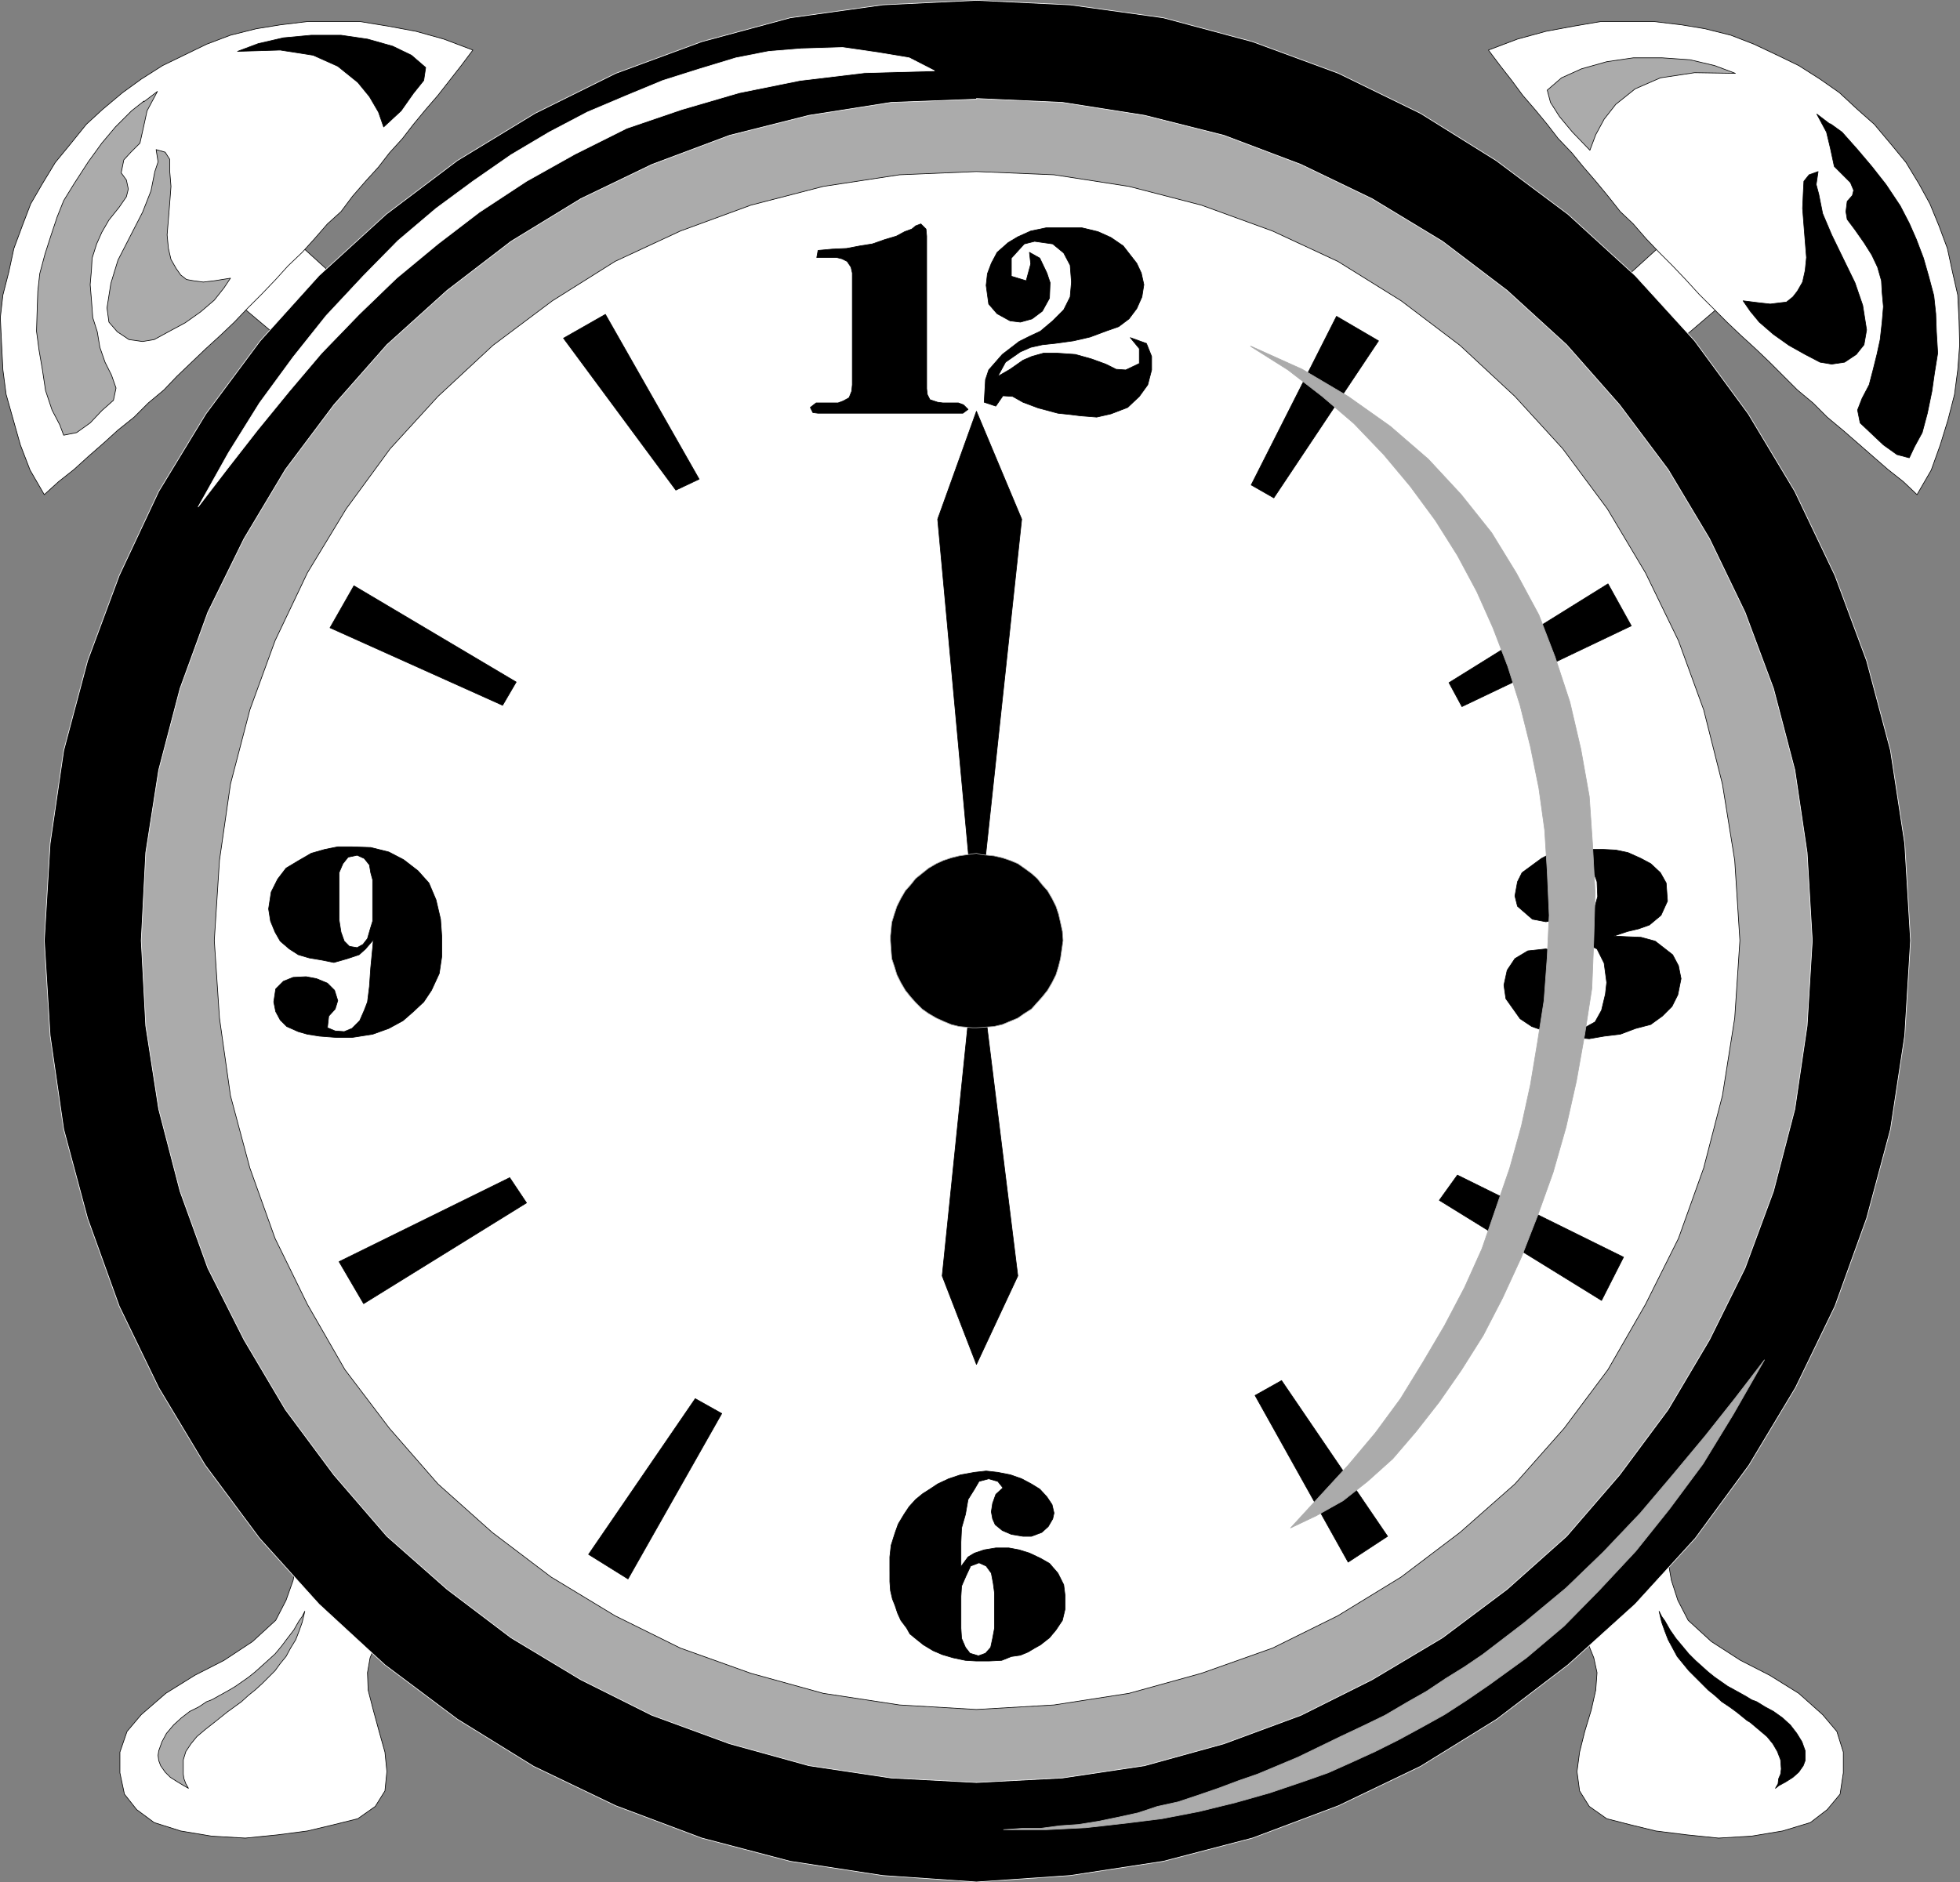 <?xml version="1.0" encoding="UTF-8" standalone="no"?>
<svg
   version="1.0"
   width="129.638mm"
   height="124.526mm"
   id="svg76"
   sodipodi:docname="Alarm Clock 04.wmf"
   xmlns:inkscape="http://www.inkscape.org/namespaces/inkscape"
   xmlns:sodipodi="http://sodipodi.sourceforge.net/DTD/sodipodi-0.dtd"
   xmlns="http://www.w3.org/2000/svg"
   xmlns:svg="http://www.w3.org/2000/svg">
  <rect width="100%" height="100%" fill="#808080" stroke="none"/>
  <sodipodi:namedview
     id="namedview76"
     pagecolor="#ffffff"
     bordercolor="#000000"
     borderopacity="0.25"
     inkscape:showpageshadow="2"
     inkscape:pageopacity="0.0"
     inkscape:pagecheckerboard="0"
     inkscape:deskcolor="#d1d1d1"
     inkscape:document-units="mm" />
  <defs
     id="defs1">
    <pattern
       id="WMFhbasepattern"
       patternUnits="userSpaceOnUse"
       width="6"
       height="6"
       x="0"
       y="0" />
  </defs>
  <path
     style="fill:#ffffff;fill-opacity:1;fill-rule:evenodd;stroke:none"
     d="M 73.286,59.861 58.742,75.21 70.054,84.743 84.113,69.555 73.447,59.861 v 0 z"
     id="path1" />
  <path
     style="fill:none;stroke:#000000;stroke-width:0.162px;stroke-linecap:round;stroke-linejoin:round;stroke-miterlimit:4;stroke-dasharray:none;stroke-opacity:1"
     d="M 73.286,59.861 58.742,75.21 70.054,84.743 84.113,69.555 73.447,59.861 v 0"
     id="path2" />
  <path
     style="fill:#ffffff;fill-opacity:1;fill-rule:evenodd;stroke:none"
     d="m 416.847,59.861 14.706,15.349 -11.15,9.533 -14.221,-15.187 z"
     id="path3" />
  <path
     style="fill:none;stroke:#000000;stroke-width:0.162px;stroke-linecap:round;stroke-linejoin:round;stroke-miterlimit:4;stroke-dasharray:none;stroke-opacity:1"
     d="m 416.847,59.861 14.706,15.349 -11.15,9.533 -14.221,-15.187 10.666,-9.694 v 0"
     id="path4" />
  <path
     style="fill:#ffffff;fill-opacity:1;fill-rule:evenodd;stroke:none"
     d="m 74.578,387.685 -1.293,7.432 -1.778,5.009 -2.586,5.009 -5.818,5.332 -7.11,4.686 -7.272,3.716 -7.272,4.524 -6.141,5.332 -3.555,4.201 -1.778,5.17 v 5.17 l 1.131,5.332 3.07,3.878 4.363,3.231 6.626,2.1 7.757,1.293 8.403,0.485 8.08,-0.808 7.434,-0.969 6.787,-1.616 5.818,-1.454 4.363,-3.07 2.424,-3.878 0.485,-4.847 -0.485,-4.847 -1.454,-5.17 -1.454,-5.332 -1.293,-5.009 -0.162,-4.362 0.646,-3.716 3.232,-7.594 -21.17,-19.065 v 0 z"
     id="path5" />
  <path
     style="fill:none;stroke:#000000;stroke-width:0.162px;stroke-linecap:round;stroke-linejoin:round;stroke-miterlimit:4;stroke-dasharray:none;stroke-opacity:1"
     d="m 74.578,387.685 -1.293,7.432 -1.778,5.009 -2.586,5.009 -5.818,5.332 -7.11,4.686 -7.272,3.716 -7.272,4.524 -6.141,5.332 -3.555,4.201 -1.778,5.17 v 5.17 l 1.131,5.332 3.07,3.878 4.363,3.231 6.626,2.1 7.757,1.293 8.403,0.485 8.08,-0.808 7.434,-0.969 6.787,-1.616 5.818,-1.454 4.363,-3.07 2.424,-3.878 0.485,-4.847 -0.485,-4.847 -1.454,-5.17 -1.454,-5.332 -1.293,-5.009 -0.162,-4.362 0.646,-3.716 3.232,-7.594 -21.17,-19.065 v 0"
     id="path6" />
  <path
     style="fill:#ffffff;fill-opacity:1;fill-rule:evenodd;stroke:none"
     d="m 416.524,387.685 1.293,7.432 1.616,5.009 2.586,5.009 5.818,5.332 7.272,4.686 7.272,3.716 7.272,4.524 5.979,5.332 3.555,4.201 1.616,5.17 v 5.17 l -0.808,5.332 -3.232,3.878 -4.202,3.231 -6.949,2.1 -7.757,1.293 -8.242,0.485 -7.918,-0.808 -7.757,-0.969 -6.626,-1.616 -5.656,-1.454 -4.363,-3.07 -2.424,-3.878 -0.646,-4.847 0.646,-4.847 1.293,-5.17 1.616,-5.332 1.131,-5.009 0.323,-4.362 -0.808,-3.716 -3.07,-7.594 21.17,-19.065 v 0 z"
     id="path7" />
  <path
     style="fill:none;stroke:#000000;stroke-width:0.162px;stroke-linecap:round;stroke-linejoin:round;stroke-miterlimit:4;stroke-dasharray:none;stroke-opacity:1"
     d="m 416.524,387.685 1.293,7.432 1.616,5.009 2.586,5.009 5.818,5.332 7.272,4.686 7.272,3.716 7.272,4.524 5.979,5.332 3.555,4.201 1.616,5.17 v 5.17 l -0.808,5.332 -3.232,3.878 -4.202,3.231 -6.949,2.1 -7.757,1.293 -8.242,0.485 -7.918,-0.808 -7.757,-0.969 -6.626,-1.616 -5.656,-1.454 -4.363,-3.07 -2.424,-3.878 -0.646,-4.847 0.646,-4.847 1.293,-5.17 1.616,-5.332 1.131,-5.009 0.323,-4.362 -0.808,-3.716 -3.07,-7.594 21.17,-19.065 v 0"
     id="path8" />
  <path
     style="fill:#ffffff;fill-opacity:1;fill-rule:evenodd;stroke:none"
     d="m 11.07,123.681 3.555,-3.231 3.878,-3.07 3.555,-3.231 3.878,-3.393 3.555,-3.231 4.04,-3.231 3.555,-3.555 3.878,-3.231 3.232,-3.393 3.717,-3.555 3.555,-3.393 3.717,-3.393 3.394,-3.231 3.394,-3.555 3.394,-3.393 3.555,-3.716 3.07,-3.393 3.555,-3.393 3.07,-3.393 3.232,-3.716 3.394,-3.07 2.909,-3.878 3.232,-3.716 3.232,-3.555 2.747,-3.555 3.232,-3.555 2.747,-3.555 3.07,-3.716 3.07,-3.555 2.909,-3.716 2.909,-3.716 2.909,-3.878 -7.272,-2.747 -6.949,-1.939 -6.949,-1.293 -6.949,-1.131 h -6.626 -6.787 l -6.626,0.808 -5.979,0.969 -6.464,1.616 -5.979,2.262 -5.656,2.747 -5.333,2.585 -5.333,3.393 -4.686,3.393 -5.01,4.201 -4.04,3.716 -4.04,5.009 -3.717,4.524 -3.232,5.332 -2.909,5.009 -2.101,5.493 -2.101,5.655 -1.293,5.978 -1.454,5.655 -0.646,5.655 0.323,6.786 0.323,6.301 0.808,6.14 1.778,6.301 1.778,6.301 2.424,6.301 z"
     id="path9" />
  <path
     style="fill:none;stroke:#000000;stroke-width:0.162px;stroke-linecap:round;stroke-linejoin:round;stroke-miterlimit:4;stroke-dasharray:none;stroke-opacity:1"
     d="m 11.07,123.681 3.555,-3.231 3.878,-3.07 3.555,-3.231 3.878,-3.393 3.555,-3.231 4.04,-3.231 3.555,-3.555 3.878,-3.231 3.232,-3.393 3.717,-3.555 3.555,-3.393 3.717,-3.393 3.394,-3.231 3.394,-3.555 3.394,-3.393 3.555,-3.716 3.07,-3.393 3.555,-3.393 3.07,-3.393 3.232,-3.716 3.394,-3.07 2.909,-3.878 3.232,-3.716 3.232,-3.555 2.747,-3.555 3.232,-3.555 2.747,-3.555 3.07,-3.716 3.07,-3.555 2.909,-3.716 2.909,-3.716 2.909,-3.878 -7.272,-2.747 -6.949,-1.939 -6.949,-1.293 -6.949,-1.131 h -6.626 -6.787 l -6.626,0.808 -5.979,0.969 -6.464,1.616 -5.979,2.262 -5.656,2.747 -5.333,2.585 -5.333,3.393 -4.686,3.393 -5.01,4.201 -4.04,3.716 -4.04,5.009 -3.717,4.524 -3.232,5.332 -2.909,5.009 -2.101,5.493 -2.101,5.655 -1.293,5.978 -1.454,5.655 -0.646,5.655 0.323,6.786 0.323,6.301 0.808,6.14 1.778,6.301 1.778,6.301 2.424,6.301 3.555,6.14 v 0"
     id="path10" />
  <path
     style="fill:#ffffff;fill-opacity:1;fill-rule:evenodd;stroke:none"
     d="m 479.224,123.681 -3.394,-3.231 -3.878,-3.07 -3.717,-3.231 -3.878,-3.393 -3.717,-3.231 -3.878,-3.231 -3.555,-3.555 -3.878,-3.231 -3.394,-3.393 -3.555,-3.555 -3.555,-3.393 -3.717,-3.393 -3.394,-3.231 -3.555,-3.555 -3.394,-3.393 -3.394,-3.716 -3.232,-3.393 -3.394,-3.393 -3.232,-3.393 -3.232,-3.716 -3.232,-3.07 -3.07,-3.878 -3.07,-3.716 -3.07,-3.555 -2.909,-3.555 -3.394,-3.555 -2.747,-3.555 -3.07,-3.716 -3.07,-3.555 -2.747,-3.716 -2.909,-3.716 -2.909,-3.878 7.272,-2.747 7.11,-1.939 6.949,-1.293 6.626,-1.131 h 6.787 6.787 l 6.787,0.808 5.818,0.969 6.464,1.616 5.818,2.262 5.818,2.747 5.333,2.585 5.333,3.393 4.848,3.393 4.525,4.201 4.202,3.716 4.202,5.009 3.717,4.524 3.232,5.332 2.747,5.009 2.262,5.493 2.101,5.655 1.293,5.978 1.293,5.655 0.323,6.463 0.162,5.978 -0.485,6.301 -0.808,6.14 -1.616,6.301 -1.939,6.301 -2.262,6.301 z"
     id="path11" />
  <path
     style="fill:none;stroke:#000000;stroke-width:0.162px;stroke-linecap:round;stroke-linejoin:round;stroke-miterlimit:4;stroke-dasharray:none;stroke-opacity:1"
     d="m 479.224,123.681 -3.394,-3.231 -3.878,-3.07 -3.717,-3.231 -3.878,-3.393 -3.717,-3.231 -3.878,-3.231 -3.555,-3.555 -3.878,-3.231 -3.394,-3.393 -3.555,-3.555 -3.555,-3.393 -3.717,-3.393 -3.394,-3.231 -3.555,-3.555 -3.394,-3.393 -3.394,-3.716 -3.232,-3.393 -3.394,-3.393 -3.232,-3.393 -3.232,-3.716 -3.232,-3.07 -3.07,-3.878 -3.07,-3.716 -3.07,-3.555 -2.909,-3.555 -3.394,-3.555 -2.747,-3.555 -3.07,-3.716 -3.07,-3.555 -2.747,-3.716 -2.909,-3.716 -2.909,-3.878 7.272,-2.747 7.11,-1.939 6.949,-1.293 6.626,-1.131 h 6.787 6.787 l 6.787,0.808 5.818,0.969 6.464,1.616 5.818,2.262 5.818,2.747 5.333,2.585 5.333,3.393 4.848,3.393 4.525,4.201 4.202,3.716 4.202,5.009 3.717,4.524 3.232,5.332 2.747,5.009 2.262,5.493 2.101,5.655 1.293,5.978 1.293,5.655 0.323,6.463 0.162,5.978 -0.485,6.301 -0.808,6.14 -1.616,6.301 -1.939,6.301 -2.262,6.301 -3.555,6.14 v 0"
     id="path12" />
  <path
     style="fill:#000000;fill-opacity:1;fill-rule:evenodd;stroke:none"
     d="m 244.097,0.081 23.432,1.131 23.27,3.231 22.301,5.978 21.493,7.917 20.523,10.017 18.907,11.795 17.938,13.41 16.806,15.349 14.867,16.318 13.413,18.257 11.635,19.388 10.019,21.004 7.918,21.327 5.979,22.458 3.555,23.266 1.454,24.235 -1.454,23.751 -3.555,23.427 -5.979,22.297 -7.918,21.973 -9.858,20.358 -11.635,19.388 -13.413,18.257 -15.029,16.48 -16.806,15.187 -17.776,13.572 -19.069,11.795 -20.523,9.856 -21.493,8.078 -22.301,5.816 -23.27,3.555 -23.432,1.616 -23.432,-1.616 -23.109,-3.555 -22.139,-5.816 -21.493,-8.078 L 133.401,441.649 114.332,429.854 96.233,416.282 79.75,401.095 64.882,384.615 51.308,366.358 39.673,346.969 29.815,326.612 21.897,304.638 15.918,282.342 12.524,258.914 11.07,235.164 l 1.454,-24.235 3.394,-23.266 5.979,-22.458 7.918,-21.327 9.858,-21.004 L 51.47,103.485 65.044,85.228 79.75,68.909 96.556,53.56 114.332,40.15 133.724,28.355 153.924,18.338 175.417,10.421 197.556,4.443 220.665,1.212 244.097,0.081 Z"
     id="path13" />
  <path
     style="fill:none;stroke:#ffffff;stroke-width:0.162px;stroke-linecap:round;stroke-linejoin:round;stroke-miterlimit:4;stroke-dasharray:none;stroke-opacity:1"
     d="m 244.097,0.081 23.432,1.131 23.27,3.231 22.301,5.978 21.493,7.917 20.523,10.017 18.907,11.795 17.938,13.41 16.806,15.349 14.867,16.318 13.413,18.257 11.635,19.388 10.019,21.004 7.918,21.327 5.979,22.458 3.555,23.266 1.454,24.235 -1.454,23.751 -3.555,23.427 -5.979,22.297 -7.918,21.973 -9.858,20.358 -11.635,19.388 -13.413,18.257 -15.029,16.48 -16.806,15.187 -17.776,13.572 -19.069,11.795 -20.523,9.856 -21.493,8.078 -22.301,5.816 -23.27,3.555 -23.432,1.616 -23.432,-1.616 -23.109,-3.555 -22.139,-5.816 -21.493,-8.078 L 133.401,441.649 114.332,429.854 96.233,416.282 79.75,401.095 64.882,384.615 51.308,366.358 39.673,346.969 29.815,326.612 21.897,304.638 15.918,282.342 12.524,258.914 11.07,235.164 l 1.454,-24.235 3.394,-23.266 5.979,-22.458 7.918,-21.327 9.858,-21.004 L 51.47,103.485 65.044,85.228 79.75,68.909 96.556,53.56 114.332,40.15 133.724,28.355 153.924,18.338 175.417,10.421 197.556,4.443 220.665,1.212 244.097,0.081 v 0"
     id="path14" />
  <path
     style="fill:#ababab;fill-opacity:1;fill-rule:evenodd;stroke:none"
     d="m 244.097,24.639 21.493,0.969 20.523,3.231 19.877,5.009 19.23,7.271 17.776,8.563 17.614,10.664 16.16,12.279 14.867,13.572 13.251,15.026 12.12,16.157 10.342,17.288 8.888,18.419 7.11,19.065 5.333,20.358 3.07,20.681 1.293,21.973 -1.293,21.327 -3.07,20.842 -5.333,20.519 -7.11,19.227 -8.888,17.934 -10.342,17.449 -12.12,16.318 -13.251,15.349 -14.867,13.249 -16.16,12.118 -17.614,10.502 -17.776,8.886 -19.23,7.109 -19.877,5.493 -20.523,3.07 -21.493,1.131 -21.331,-1.131 -20.523,-3.07 -19.877,-5.493 -19.392,-7.109 -17.776,-8.886 L 127.745,409.496 111.746,397.379 96.717,384.13 83.466,368.781 71.346,352.463 61.004,335.013 l -9.05,-17.934 -6.949,-19.227 -5.333,-20.519 -3.232,-20.842 -1.131,-21.327 1.131,-21.973 3.232,-20.681 5.333,-20.358 6.949,-19.065 9.05,-18.419 10.342,-17.288 12.12,-16.157 13.251,-15.026 15.029,-13.572 15.998,-12.279 17.453,-10.664 17.776,-8.563 19.392,-7.271 19.877,-5.009 20.523,-3.231 21.331,-0.808 v 0 z"
     id="path15" />
  <path
     style="fill:none;stroke:#ffffff;stroke-width:0.162px;stroke-linecap:round;stroke-linejoin:round;stroke-miterlimit:4;stroke-dasharray:none;stroke-opacity:1"
     d="m 244.097,24.639 21.493,0.969 20.523,3.231 19.877,5.009 19.23,7.271 17.776,8.563 17.614,10.664 16.16,12.279 14.867,13.572 13.251,15.026 12.12,16.157 10.342,17.288 8.888,18.419 7.11,19.065 5.333,20.358 3.07,20.681 1.293,21.973 -1.293,21.327 -3.07,20.842 -5.333,20.519 -7.11,19.227 -8.888,17.934 -10.342,17.449 -12.12,16.318 -13.251,15.349 -14.867,13.249 -16.16,12.118 -17.614,10.502 -17.776,8.886 -19.23,7.109 -19.877,5.493 -20.523,3.07 -21.493,1.131 -21.331,-1.131 -20.523,-3.07 -19.877,-5.493 -19.392,-7.109 -17.776,-8.886 L 127.745,409.496 111.746,397.379 96.717,384.13 83.466,368.781 71.346,352.463 61.004,335.013 l -9.05,-17.934 -6.949,-19.227 -5.333,-20.519 -3.232,-20.842 -1.131,-21.327 1.131,-21.973 3.232,-20.681 5.333,-20.358 6.949,-19.065 9.05,-18.419 10.342,-17.288 12.12,-16.157 13.251,-15.026 15.029,-13.572 15.998,-12.279 17.453,-10.664 17.776,-8.563 19.392,-7.271 19.877,-5.009 20.523,-3.231 21.331,-0.808 v 0"
     id="path16" />
  <path
     style="fill:#ffffff;fill-opacity:1;fill-rule:evenodd;stroke:none"
     d="m 244.097,42.897 19.392,0.808 18.746,2.908 18.099,4.685 17.776,6.463 16.322,7.594 15.837,9.856 14.706,11.148 13.736,12.764 11.958,13.087 11.15,15.026 9.534,15.995 8.242,16.965 6.302,17.288 4.686,18.58 3.07,19.065 1.293,20.035 -1.293,19.388 -3.07,19.388 -4.686,18.096 -6.302,17.611 -8.242,16.48 -9.373,16.318 -10.989,14.703 -12.282,13.895 -13.736,12.118 -14.706,11.148 -15.837,9.694 -16.322,8.078 -17.776,6.301 -18.099,5.009 -18.746,2.908 -19.392,1.131 -19.23,-1.131 -19.069,-2.908 -18.099,-5.009 -17.614,-6.301 -16.322,-8.078 -15.998,-9.694 -14.706,-11.148 -13.574,-12.118 -12.12,-13.895 -11.15,-14.703 -9.373,-16.318 -8.08,-16.48 -6.302,-17.611 -4.848,-18.096 -2.747,-19.388 -1.293,-19.388 1.293,-20.035 2.747,-19.065 4.848,-18.58 6.302,-17.288 8.08,-16.965 9.696,-15.995 10.989,-15.026 11.958,-13.087 13.736,-12.764 14.867,-11.148 15.675,-9.856 16.322,-7.594 17.614,-6.463 18.099,-4.685 19.069,-2.908 z"
     id="path17" />
  <path
     style="fill:none;stroke:#000000;stroke-width:0.162px;stroke-linecap:round;stroke-linejoin:round;stroke-miterlimit:4;stroke-dasharray:none;stroke-opacity:1"
     d="m 244.097,42.897 19.392,0.808 18.746,2.908 18.099,4.685 17.776,6.463 16.322,7.594 15.837,9.856 14.706,11.148 13.736,12.764 11.958,13.087 11.15,15.026 9.534,15.995 8.242,16.965 6.302,17.288 4.686,18.58 3.07,19.065 1.293,20.035 -1.293,19.388 -3.07,19.388 -4.686,18.096 -6.302,17.611 -8.242,16.48 -9.373,16.318 -10.989,14.703 -12.282,13.895 -13.736,12.118 -14.706,11.148 -15.837,9.694 -16.322,8.078 -17.776,6.301 -18.099,5.009 -18.746,2.908 -19.392,1.131 -19.23,-1.131 -19.069,-2.908 -18.099,-5.009 -17.614,-6.301 -16.322,-8.078 -15.998,-9.694 -14.706,-11.148 -13.574,-12.118 -12.12,-13.895 -11.15,-14.703 -9.373,-16.318 -8.08,-16.48 -6.302,-17.611 -4.848,-18.096 -2.747,-19.388 -1.293,-19.388 1.293,-20.035 2.747,-19.065 4.848,-18.58 6.302,-17.288 8.08,-16.965 9.696,-15.995 10.989,-15.026 11.958,-13.087 13.736,-12.764 14.867,-11.148 15.675,-9.856 16.322,-7.594 17.614,-6.463 18.099,-4.685 19.069,-2.908 19.23,-0.808 v 0"
     id="path18" />
  <path
     style="fill:#ffffff;fill-opacity:1;fill-rule:evenodd;stroke:none"
     d="m 192.223,12.845 8.08,-0.646 10.342,-0.323 8.888,1.293 7.757,1.293 6.302,3.231 -17.453,0.485 -16.16,1.939 -15.19,3.07 -14.382,4.201 -13.736,4.685 -12.928,6.463 -12.12,6.786 -11.797,7.755 -10.342,7.917 -10.342,8.563 -9.373,9.048 -9.373,9.694 -8.08,9.533 -7.918,9.694 -7.434,9.533 -7.434,9.694 7.595,-13.572 7.757,-12.441 8.403,-11.471 8.242,-10.34 9.211,-9.856 8.726,-8.886 9.534,-8.078 9.211,-6.786 9.534,-6.624 9.534,-5.655 9.534,-5.009 9.534,-4.039 9.373,-3.878 9.211,-2.908 9.05,-2.747 8.242,-1.616 z"
     id="path19" />
  <path
     style="fill:none;stroke:#ffffff;stroke-width:0.162px;stroke-linecap:round;stroke-linejoin:round;stroke-miterlimit:4;stroke-dasharray:none;stroke-opacity:1"
     d="m 192.223,12.845 8.08,-0.646 10.342,-0.323 8.888,1.293 7.757,1.293 6.302,3.231 -17.453,0.485 -16.16,1.939 -15.19,3.07 -14.382,4.201 -13.736,4.685 -12.928,6.463 -12.12,6.786 -11.797,7.755 -10.342,7.917 -10.342,8.563 -9.373,9.048 -9.373,9.694 -8.08,9.533 -7.918,9.694 -7.434,9.533 -7.434,9.694 7.595,-13.572 7.757,-12.441 8.403,-11.471 8.242,-10.34 9.211,-9.856 8.726,-8.886 9.534,-8.078 9.211,-6.786 9.534,-6.624 9.534,-5.655 9.534,-5.009 9.534,-4.039 9.373,-3.878 9.211,-2.908 9.05,-2.747 8.242,-1.616 v 0"
     id="path20" />
  <path
     style="fill:#ababab;fill-opacity:1;fill-rule:evenodd;stroke:none"
     d="m 37.734,47.744 -2.101,5.332 -2.909,5.655 -3.232,6.301 -1.778,5.816 -0.97,6.14 0.485,3.555 2.101,2.424 2.909,1.939 3.394,0.485 2.909,-0.485 3.555,-1.939 4.202,-2.262 3.878,-2.747 3.394,-2.908 2.424,-3.07 1.616,-2.424 -4.04,0.646 -2.747,0.323 -2.424,-0.323 -1.778,-0.323 -1.454,-1.131 -1.131,-1.616 -1.293,-2.262 -0.646,-2.747 -0.323,-3.393 0.323,-3.878 0.323,-4.039 0.323,-4.201 -0.323,-3.878 v -2.908 l -1.131,-1.777 -2.262,-0.646 0.485,3.07 -0.808,2.424 z"
     id="path21" />
  <path
     style="fill:none;stroke:#000000;stroke-width:0.162px;stroke-linecap:round;stroke-linejoin:round;stroke-miterlimit:4;stroke-dasharray:none;stroke-opacity:1"
     d="m 37.734,47.744 -2.101,5.332 -2.909,5.655 -3.232,6.301 -1.778,5.816 -0.97,6.14 0.485,3.555 2.101,2.424 2.909,1.939 3.394,0.485 2.909,-0.485 3.555,-1.939 4.202,-2.262 3.878,-2.747 3.394,-2.908 2.424,-3.07 1.616,-2.424 -4.04,0.646 -2.747,0.323 -2.424,-0.323 -1.778,-0.323 -1.454,-1.131 -1.131,-1.616 -1.293,-2.262 -0.646,-2.747 -0.323,-3.393 0.323,-3.878 0.323,-4.039 0.323,-4.201 -0.323,-3.878 v -2.908 l -1.131,-1.777 -2.262,-0.646 0.485,3.07 -0.808,2.424 -0.97,4.847 v 0"
     id="path22" />
  <path
     style="fill:#ababab;fill-opacity:1;fill-rule:evenodd;stroke:none"
     d="m 35.956,25.286 -3.07,2.424 -4.04,4.039 -3.394,4.039 -3.394,4.685 -3.555,5.493 -2.586,4.201 -1.616,4.039 -1.616,4.847 -1.454,4.524 -1.293,4.847 -0.485,4.362 -0.162,4.686 -0.162,5.332 0.646,4.847 0.808,4.685 0.808,5.332 1.616,4.847 1.939,3.716 0.97,2.585 3.232,-0.646 3.394,-2.424 2.909,-3.07 2.909,-2.585 0.646,-3.07 -1.131,-3.231 -1.616,-3.231 -1.293,-3.716 -0.646,-3.878 -1.131,-3.555 -0.323,-4.362 -0.323,-3.878 0.323,-3.716 0.162,-2.908 1.131,-3.555 1.293,-2.908 1.778,-3.07 2.586,-3.231 1.778,-2.585 0.485,-1.939 -0.485,-2.262 -1.293,-1.777 0.646,-3.231 1.778,-1.939 2.262,-2.262 0.97,-4.362 0.808,-3.716 2.586,-4.847 -3.394,2.585 v 0 z"
     id="path23" />
  <path
     style="fill:none;stroke:#000000;stroke-width:0.162px;stroke-linecap:round;stroke-linejoin:round;stroke-miterlimit:4;stroke-dasharray:none;stroke-opacity:1"
     d="m 35.956,25.286 -3.07,2.424 -4.04,4.039 -3.394,4.039 -3.394,4.685 -3.555,5.493 -2.586,4.201 -1.616,4.039 -1.616,4.847 -1.454,4.524 -1.293,4.847 -0.485,4.362 -0.162,4.686 -0.162,5.332 0.646,4.847 0.808,4.685 0.808,5.332 1.616,4.847 1.939,3.716 0.97,2.585 3.232,-0.646 3.394,-2.424 2.909,-3.07 2.909,-2.585 0.646,-3.07 -1.131,-3.231 -1.616,-3.231 -1.293,-3.716 -0.646,-3.878 -1.131,-3.555 -0.323,-4.362 -0.323,-3.878 0.323,-3.716 0.162,-2.908 1.131,-3.555 1.293,-2.908 1.778,-3.07 2.586,-3.231 1.778,-2.585 0.485,-1.939 -0.485,-2.262 -1.293,-1.777 0.646,-3.231 1.778,-1.939 2.262,-2.262 0.97,-4.362 0.808,-3.716 2.586,-4.847 -3.394,2.585 v 0"
     id="path24" />
  <path
     style="fill:#ababab;fill-opacity:1;fill-rule:evenodd;stroke:none"
     d="m 433.815,18.338 -5.171,-1.939 -6.141,-1.454 -6.949,-0.485 h -7.272 l -6.626,0.969 -6.302,1.777 -5.01,2.262 -3.555,3.07 0.808,3.07 2.262,3.555 3.232,3.878 4.363,4.524 1.454,-3.878 2.101,-3.878 2.909,-3.716 4.848,-3.878 6.302,-2.747 8.565,-1.293 z"
     id="path25" />
  <path
     style="fill:none;stroke:#000000;stroke-width:0.162px;stroke-linecap:round;stroke-linejoin:round;stroke-miterlimit:4;stroke-dasharray:none;stroke-opacity:1"
     d="m 433.815,18.338 -5.171,-1.939 -6.141,-1.454 -6.949,-0.485 h -7.272 l -6.626,0.969 -6.302,1.777 -5.01,2.262 -3.555,3.07 0.808,3.07 2.262,3.555 3.232,3.878 4.363,4.524 1.454,-3.878 2.101,-3.878 2.909,-3.716 4.848,-3.878 6.302,-2.747 8.565,-1.293 10.181,0.162 v 0"
     id="path26" />
  <path
     style="fill:#ababab;fill-opacity:1;fill-rule:evenodd;stroke:none"
     d="m 76.194,402.872 -0.646,1.293 -0.808,1.131 -1.293,2.262 -1.616,2.1 -1.454,1.939 -1.616,1.939 -1.778,1.616 -1.616,1.454 -1.616,1.454 -1.616,1.293 -1.616,1.131 -1.616,1.131 -1.616,0.969 -1.454,0.808 -1.454,0.808 -1.454,0.808 -1.293,0.485 -1.939,1.293 -2.262,1.131 -2.101,1.616 -1.939,1.777 -1.778,2.1 -1.131,2.1 -0.808,2.262 -0.162,1.131 0.162,1.293 0.485,1.293 1.131,1.616 1.293,1.293 1.778,1.131 1.616,0.969 1.131,0.646 -0.646,-1.131 -0.485,-1.293 -0.162,-1.131 v -1.293 -2.262 l 0.646,-2.1 1.293,-1.939 1.454,-1.777 2.101,-1.777 2.262,-1.777 1.616,-1.293 1.616,-1.293 1.778,-1.293 1.778,-1.293 1.778,-1.616 1.616,-1.293 1.778,-1.616 1.616,-1.616 1.616,-1.616 1.293,-1.777 1.454,-1.777 1.131,-2.1 1.293,-2.1 0.808,-2.1 0.808,-2.262 z"
     id="path27" />
  <path
     style="fill:none;stroke:#000000;stroke-width:0.162px;stroke-linecap:round;stroke-linejoin:round;stroke-miterlimit:4;stroke-dasharray:none;stroke-opacity:1"
     d="m 76.194,402.872 -0.646,1.293 -0.808,1.131 -1.293,2.262 -1.616,2.1 -1.454,1.939 -1.616,1.939 -1.778,1.616 -1.616,1.454 -1.616,1.454 -1.616,1.293 -1.616,1.131 -1.616,1.131 -1.616,0.969 -1.454,0.808 -1.454,0.808 -1.454,0.808 -1.293,0.485 -1.939,1.293 -2.262,1.131 -2.101,1.616 -1.939,1.777 -1.778,2.1 -1.131,2.1 -0.808,2.262 -0.162,1.131 0.162,1.293 0.485,1.293 1.131,1.616 1.293,1.293 1.778,1.131 1.616,0.969 1.131,0.646 -0.646,-1.131 -0.485,-1.293 -0.162,-1.131 v -1.293 -2.262 l 0.646,-2.1 1.293,-1.939 1.454,-1.777 2.101,-1.777 2.262,-1.777 1.616,-1.293 1.616,-1.293 1.778,-1.293 1.778,-1.293 1.778,-1.616 1.616,-1.293 1.778,-1.616 1.616,-1.616 1.616,-1.616 1.293,-1.777 1.454,-1.777 1.131,-2.1 1.293,-2.1 0.808,-2.1 0.808,-2.262 0.646,-2.747 v 0"
     id="path28" />
  <path
     style="fill:#000000;fill-opacity:1;fill-rule:evenodd;stroke:none"
     d="m 59.388,12.845 5.171,-1.939 6.302,-1.454 6.949,-0.646 h 7.434 l 6.626,0.969 6.302,1.777 4.686,2.262 3.555,3.07 -0.485,3.231 -2.586,3.231 -3.07,4.362 -4.363,4.039 -1.293,-3.716 -2.262,-3.878 -2.909,-3.555 -5.01,-4.039 -6.141,-2.747 -8.242,-1.293 z"
     id="path29" />
  <path
     style="fill:none;stroke:#000000;stroke-width:0.162px;stroke-linecap:round;stroke-linejoin:round;stroke-miterlimit:4;stroke-dasharray:none;stroke-opacity:1"
     d="m 59.388,12.845 5.171,-1.939 6.302,-1.454 6.949,-0.646 h 7.434 l 6.626,0.969 6.302,1.777 4.686,2.262 3.555,3.07 -0.485,3.231 -2.586,3.231 -3.07,4.362 -4.363,4.039 -1.293,-3.716 -2.262,-3.878 -2.909,-3.555 -5.01,-4.039 -6.141,-2.747 -8.242,-1.293 -10.666,0.323 v 0"
     id="path30" />
  <path
     style="fill:#000000;fill-opacity:1;fill-rule:evenodd;stroke:none"
     d="m 457.57,30.94 2.909,2.1 3.878,4.362 3.555,4.201 3.555,4.524 3.555,5.332 2.262,4.362 1.778,4.039 1.778,4.686 1.293,4.524 1.293,4.847 0.485,4.524 0.162,4.524 0.323,5.332 -0.808,5.009 -0.646,4.524 -1.131,5.493 -1.293,4.847 -1.939,3.555 -1.293,2.747 -3.07,-0.808 -3.394,-2.424 -2.909,-2.747 -2.909,-2.747 -0.646,-3.231 1.131,-2.908 1.778,-3.393 0.97,-3.716 0.97,-3.878 0.808,-3.716 0.485,-4.362 0.323,-3.878 -0.323,-3.555 -0.162,-2.908 -0.97,-3.393 -1.454,-3.07 -1.939,-3.07 -2.262,-3.231 -1.939,-2.585 -0.323,-1.939 0.323,-2.585 1.293,-1.454 0.323,-1.293 -0.808,-1.939 -1.939,-1.939 -2.101,-2.1 -0.97,-4.524 -0.97,-4.039 -2.424,-4.524 3.394,2.585 v 0 z"
     id="path31" />
  <path
     style="fill:none;stroke:#000000;stroke-width:0.162px;stroke-linecap:round;stroke-linejoin:round;stroke-miterlimit:4;stroke-dasharray:none;stroke-opacity:1"
     d="m 457.57,30.94 2.909,2.1 3.878,4.362 3.555,4.201 3.555,4.524 3.555,5.332 2.262,4.362 1.778,4.039 1.778,4.686 1.293,4.524 1.293,4.847 0.485,4.524 0.162,4.524 0.323,5.332 -0.808,5.009 -0.646,4.524 -1.131,5.493 -1.293,4.847 -1.939,3.555 -1.293,2.747 -3.07,-0.808 -3.394,-2.424 -2.909,-2.747 -2.909,-2.747 -0.646,-3.231 1.131,-2.908 1.778,-3.393 0.97,-3.716 0.97,-3.878 0.808,-3.716 0.485,-4.362 0.323,-3.878 -0.323,-3.555 -0.162,-2.908 -0.97,-3.393 -1.454,-3.07 -1.939,-3.07 -2.262,-3.231 -1.939,-2.585 -0.323,-1.939 0.323,-2.585 1.293,-1.454 0.323,-1.293 -0.808,-1.939 -1.939,-1.939 -2.101,-2.1 -0.97,-4.524 -0.97,-4.039 -2.424,-4.524 3.394,2.585 v 0"
     id="path32" />
  <path
     style="fill:#000000;fill-opacity:1;fill-rule:evenodd;stroke:none"
     d="m 455.631,53.399 2.262,5.332 2.747,5.655 3.07,6.301 1.939,5.655 0.97,6.14 -0.646,3.716 -1.939,2.424 -2.909,1.939 -3.232,0.485 -2.909,-0.485 -3.717,-1.939 -4.04,-2.262 -3.878,-2.747 -3.555,-3.07 -2.262,-2.747 -1.778,-2.585 3.878,0.485 2.909,0.323 2.586,-0.323 1.454,-0.162 1.616,-1.293 1.131,-1.454 1.293,-2.262 0.646,-2.908 0.323,-3.231 -0.323,-4.039 -0.323,-4.039 -0.323,-4.201 0.162,-3.716 0.162,-3.07 1.293,-1.616 2.262,-0.808 -0.485,3.231 0.646,2.424 0.97,4.847 z"
     id="path33" />
  <path
     style="fill:none;stroke:#000000;stroke-width:0.162px;stroke-linecap:round;stroke-linejoin:round;stroke-miterlimit:4;stroke-dasharray:none;stroke-opacity:1"
     d="m 455.631,53.399 2.262,5.332 2.747,5.655 3.07,6.301 1.939,5.655 0.97,6.14 -0.646,3.716 -1.939,2.424 -2.909,1.939 -3.232,0.485 -2.909,-0.485 -3.717,-1.939 -4.04,-2.262 -3.878,-2.747 -3.555,-3.07 -2.262,-2.747 -1.778,-2.585 3.878,0.485 2.909,0.323 2.586,-0.323 1.454,-0.162 1.616,-1.293 1.131,-1.454 1.293,-2.262 0.646,-2.908 0.323,-3.231 -0.323,-4.039 -0.323,-4.039 -0.323,-4.201 0.162,-3.716 0.162,-3.07 1.293,-1.616 2.262,-0.808 -0.485,3.231 0.646,2.424 0.97,4.847 v 0"
     id="path34" />
  <path
     style="fill:#000000;fill-opacity:1;fill-rule:evenodd;stroke:none"
     d="m 414.746,402.872 0.646,1.293 0.808,1.131 1.293,2.262 1.454,2.1 1.616,1.939 1.616,1.939 1.616,1.616 1.616,1.454 1.616,1.454 1.616,1.293 1.616,1.131 1.616,1.131 1.778,0.969 1.454,0.808 1.454,0.808 1.293,0.808 1.293,0.485 2.101,1.293 2.101,1.131 2.262,1.616 1.939,1.777 1.616,2.1 1.293,2.1 0.808,2.262 v 1.131 1.293 l -0.485,1.293 -1.131,1.616 -1.454,1.293 -1.778,1.131 -1.778,0.969 -0.808,0.646 0.646,-1.131 0.162,-1.293 0.485,-1.131 0.162,-1.293 -0.162,-2.262 -0.808,-2.1 -1.131,-1.939 -1.454,-1.777 -2.101,-1.777 -2.101,-1.777 -0.808,-0.485 -2.586,-2.1 -1.778,-1.293 -1.939,-1.293 -1.778,-1.616 -1.616,-1.293 -1.616,-1.616 -1.616,-1.616 -1.616,-1.616 -1.454,-1.777 -1.454,-1.777 -1.131,-2.1 -1.131,-2.1 -0.808,-2.1 -0.808,-2.262 z"
     id="path35" />
  <path
     style="fill:none;stroke:#000000;stroke-width:0.162px;stroke-linecap:round;stroke-linejoin:round;stroke-miterlimit:4;stroke-dasharray:none;stroke-opacity:1"
     d="m 414.746,402.872 0.646,1.293 0.808,1.131 1.293,2.262 1.454,2.1 1.616,1.939 1.616,1.939 1.616,1.616 1.616,1.454 1.616,1.454 1.616,1.293 1.616,1.131 1.616,1.131 1.778,0.969 1.454,0.808 1.454,0.808 1.293,0.808 1.293,0.485 2.101,1.293 2.101,1.131 2.262,1.616 1.939,1.777 1.616,2.1 1.293,2.1 0.808,2.262 v 1.131 1.293 l -0.485,1.293 -1.131,1.616 -1.454,1.293 -1.778,1.131 -1.778,0.969 -0.808,0.646 0.646,-1.131 0.162,-1.293 0.485,-1.131 0.162,-1.293 -0.162,-2.262 -0.808,-2.1 -1.131,-1.939 -1.454,-1.777 -2.101,-1.777 -2.101,-1.777 -0.808,-0.485 -2.586,-2.1 -1.778,-1.293 -1.939,-1.293 -1.778,-1.616 -1.616,-1.293 -1.616,-1.616 -1.616,-1.616 -1.616,-1.616 -1.454,-1.777 -1.454,-1.777 -1.131,-2.1 -1.131,-2.1 -0.808,-2.1 -0.808,-2.262 -0.646,-2.747 v 0"
     id="path36" />
  <path
     style="fill:#000000;fill-opacity:1;fill-rule:evenodd;stroke:none"
     d="m 67.145,227.247 0.646,-4.201 1.616,-3.231 2.101,-2.747 3.232,-1.939 3.07,-1.777 3.394,-0.969 3.232,-0.646 H 87.991 l 4.686,0.162 4.525,1.131 3.717,1.939 3.555,2.747 2.747,3.07 1.778,4.201 1.131,4.847 0.323,4.524 v 4.686 l -0.646,4.362 -1.939,4.201 -1.939,2.908 -2.586,2.424 -2.586,2.262 -3.555,1.939 -4.04,1.454 -5.171,0.808 h -3.878 l -4.202,-0.323 -3.07,-0.485 -2.262,-0.646 -2.909,-1.293 -1.616,-1.616 -1.131,-2.1 -0.485,-2.424 0.485,-3.231 1.939,-1.939 2.424,-0.969 3.232,-0.162 2.586,0.485 2.747,1.131 1.778,1.777 0.808,2.585 -0.646,2.1 -1.616,1.777 -0.323,2.908 1.939,0.808 2.262,0.162 1.939,-0.808 1.939,-1.939 1.131,-2.585 0.808,-2.1 0.485,-3.878 0.323,-4.686 0.485,-5.009 0.162,-1.939 -1.939,2.262 -1.616,1.454 -2.909,0.969 -3.394,0.969 -3.232,-0.646 -2.909,-0.485 -2.747,-0.808 -2.262,-1.454 -2.262,-1.939 -1.293,-2.262 -1.131,-2.747 -0.485,-3.07 z"
     id="path37" />
  <path
     style="fill:none;stroke:#000000;stroke-width:0.162px;stroke-linecap:round;stroke-linejoin:round;stroke-miterlimit:4;stroke-dasharray:none;stroke-opacity:1"
     d="m 67.145,227.247 0.646,-4.201 1.616,-3.231 2.101,-2.747 3.232,-1.939 3.07,-1.777 3.394,-0.969 3.232,-0.646 H 87.991 l 4.686,0.162 4.525,1.131 3.717,1.939 3.555,2.747 2.747,3.07 1.778,4.201 1.131,4.847 0.323,4.524 v 4.686 l -0.646,4.362 -1.939,4.201 -1.939,2.908 -2.586,2.424 -2.586,2.262 -3.555,1.939 -4.04,1.454 -5.171,0.808 h -3.878 l -4.202,-0.323 -3.07,-0.485 -2.262,-0.646 -2.909,-1.293 -1.616,-1.616 -1.131,-2.1 -0.485,-2.424 0.485,-3.231 1.939,-1.939 2.424,-0.969 3.232,-0.162 2.586,0.485 2.747,1.131 1.778,1.777 0.808,2.585 -0.646,2.1 -1.616,1.777 -0.323,2.908 1.939,0.808 2.262,0.162 1.939,-0.808 1.939,-1.939 1.131,-2.585 0.808,-2.1 0.485,-3.878 0.323,-4.686 0.485,-5.009 0.162,-1.939 -1.939,2.262 -1.616,1.454 -2.909,0.969 -3.394,0.969 -3.232,-0.646 -2.909,-0.485 -2.747,-0.808 -2.262,-1.454 -2.262,-1.939 -1.293,-2.262 -1.131,-2.747 -0.485,-3.07 v 0"
     id="path38" />
  <path
     style="fill:#000000;fill-opacity:1;fill-rule:evenodd;stroke:none"
     d="m 222.442,393.016 v -3.716 l 0.323,-2.908 0.97,-3.07 0.808,-2.262 1.454,-2.424 1.293,-1.939 1.616,-1.777 1.778,-1.454 1.778,-1.131 1.939,-1.293 2.747,-1.293 2.909,-0.969 3.555,-0.646 2.909,-0.323 2.909,0.323 3.232,0.646 2.747,0.969 2.424,1.293 2.101,1.293 1.778,1.939 1.293,1.939 0.485,2.1 -0.323,1.454 -1.131,1.939 -1.616,1.454 -2.586,0.969 h -2.101 l -2.909,-0.485 -2.262,-0.969 -1.778,-1.454 -0.646,-1.454 -0.323,-1.777 0.323,-2.1 0.808,-2.262 1.778,-1.616 -1.293,-1.616 -2.262,-0.646 -2.424,0.646 -1.131,1.939 -1.616,2.585 -0.646,3.716 -0.97,3.393 -0.162,3.555 v 3.231 2.908 l 1.778,-2.424 1.616,-0.969 2.424,-0.808 2.909,-0.485 h 3.232 l 2.586,0.485 2.586,0.808 2.747,1.293 2.262,1.293 2.101,2.424 1.454,2.908 0.323,2.585 v 3.555 l -0.646,2.747 -1.616,2.424 -1.616,1.939 -2.262,1.777 -1.454,0.808 -1.616,0.969 -1.939,0.808 -2.262,0.323 -2.424,0.969 -3.232,0.162 h -3.07 l -2.747,-0.162 -3.07,-0.646 -2.747,-0.808 -2.262,-0.969 -2.424,-1.454 -1.616,-1.293 -1.778,-1.454 -0.808,-1.454 -1.454,-1.939 -0.808,-1.777 -0.646,-1.939 -0.646,-1.616 -0.485,-2.1 -0.162,-2.262 v -2.424 z"
     id="path39" />
  <path
     style="fill:none;stroke:#000000;stroke-width:0.162px;stroke-linecap:round;stroke-linejoin:round;stroke-miterlimit:4;stroke-dasharray:none;stroke-opacity:1"
     d="m 222.442,393.016 v -3.716 l 0.323,-2.908 0.97,-3.07 0.808,-2.262 1.454,-2.424 1.293,-1.939 1.616,-1.777 1.778,-1.454 1.778,-1.131 1.939,-1.293 2.747,-1.293 2.909,-0.969 3.555,-0.646 2.909,-0.323 2.909,0.323 3.232,0.646 2.747,0.969 2.424,1.293 2.101,1.293 1.778,1.939 1.293,1.939 0.485,2.1 -0.323,1.454 -1.131,1.939 -1.616,1.454 -2.586,0.969 h -2.101 l -2.909,-0.485 -2.262,-0.969 -1.778,-1.454 -0.646,-1.454 -0.323,-1.777 0.323,-2.1 0.808,-2.262 1.778,-1.616 -1.293,-1.616 -2.262,-0.646 -2.424,0.646 -1.131,1.939 -1.616,2.585 -0.646,3.716 -0.97,3.393 -0.162,3.555 v 3.231 2.908 l 1.778,-2.424 1.616,-0.969 2.424,-0.808 2.909,-0.485 h 3.232 l 2.586,0.485 2.586,0.808 2.747,1.293 2.262,1.293 2.101,2.424 1.454,2.908 0.323,2.585 v 3.555 l -0.646,2.747 -1.616,2.424 -1.616,1.939 -2.262,1.777 -1.454,0.808 -1.616,0.969 -1.939,0.808 -2.262,0.323 -2.424,0.969 -3.232,0.162 h -3.07 l -2.747,-0.162 -3.07,-0.646 -2.747,-0.808 -2.262,-0.969 -2.424,-1.454 -1.616,-1.293 -1.778,-1.454 -0.808,-1.454 -1.454,-1.939 -0.808,-1.777 -0.646,-1.939 -0.646,-1.616 -0.485,-2.1 -0.162,-2.262 v -2.424 0"
     id="path40" />
  <path
     style="fill:#000000;fill-opacity:1;fill-rule:evenodd;stroke:none"
     d="m 156.994,394.794 -9.858,-6.14 26.664,-38.938 6.626,3.716 -23.432,41.362 z"
     id="path41" />
  <path
     style="fill:none;stroke:#000000;stroke-width:0.162px;stroke-linecap:round;stroke-linejoin:round;stroke-miterlimit:4;stroke-dasharray:none;stroke-opacity:1"
     d="m 156.994,394.794 -9.858,-6.14 26.664,-38.938 6.626,3.716 -23.432,41.362 v 0"
     id="path42" />
  <path
     style="fill:#000000;fill-opacity:1;fill-rule:evenodd;stroke:none"
     d="m 90.9,325.965 -6.141,-10.502 42.662,-21.004 4.202,6.301 -40.723,25.205 z"
     id="path43" />
  <path
     style="fill:none;stroke:#000000;stroke-width:0.162px;stroke-linecap:round;stroke-linejoin:round;stroke-miterlimit:4;stroke-dasharray:none;stroke-opacity:1"
     d="m 90.9,325.965 -6.141,-10.502 42.662,-21.004 4.202,6.301 -40.723,25.205 v 0"
     id="path44" />
  <path
     style="fill:#000000;fill-opacity:1;fill-rule:evenodd;stroke:none"
     d="m 82.497,156.964 5.979,-10.502 40.562,24.074 -3.394,5.816 -43.147,-19.388 z"
     id="path45" />
  <path
     style="fill:none;stroke:#000000;stroke-width:0.162px;stroke-linecap:round;stroke-linejoin:round;stroke-miterlimit:4;stroke-dasharray:none;stroke-opacity:1"
     d="m 82.497,156.964 5.979,-10.502 40.562,24.074 -3.394,5.816 -43.147,-19.388 v 0"
     id="path46" />
  <path
     style="fill:#000000;fill-opacity:1;fill-rule:evenodd;stroke:none"
     d="m 140.834,84.581 10.504,-5.978 23.432,41.2 -5.818,2.747 -27.957,-37.807 v 0 z"
     id="path47" />
  <path
     style="fill:none;stroke:#000000;stroke-width:0.162px;stroke-linecap:round;stroke-linejoin:round;stroke-miterlimit:4;stroke-dasharray:none;stroke-opacity:1"
     d="m 140.834,84.581 10.504,-5.978 23.432,41.2 -5.818,2.747 -27.957,-37.807 v 0"
     id="path48" />
  <path
     style="fill:#000000;fill-opacity:1;fill-rule:evenodd;stroke:none"
     d="M 213.069,96.214 V 68.263 l -0.323,-1.454 -0.97,-1.454 -1.293,-0.646 -1.293,-0.323 h -5.01 l 0.323,-1.777 3.555,-0.323 3.555,-0.162 3.394,-0.646 3.07,-0.485 3.232,-1.131 2.747,-0.808 2.101,-1.131 1.778,-0.646 0.97,-0.808 1.293,-0.485 1.293,1.293 0.162,1.777 v 36.838 1.293 l 0.162,1.454 0.646,1.293 1.939,0.646 1.293,0.162 h 3.878 l 1.293,0.485 1.131,1.131 -1.293,0.969 h -36.198 l -1.293,-0.162 -0.646,-1.293 1.454,-1.131 h 4.04 1.454 l 1.293,-0.485 1.454,-0.808 0.646,-1.616 z"
     id="path49" />
  <path
     style="fill:none;stroke:#000000;stroke-width:0.162px;stroke-linecap:round;stroke-linejoin:round;stroke-miterlimit:4;stroke-dasharray:none;stroke-opacity:1"
     d="M 213.069,96.214 V 68.263 l -0.323,-1.454 -0.97,-1.454 -1.293,-0.646 -1.293,-0.323 h -5.01 l 0.323,-1.777 3.555,-0.323 3.555,-0.162 3.394,-0.646 3.07,-0.485 3.232,-1.131 2.747,-0.808 2.101,-1.131 1.778,-0.646 0.97,-0.808 1.293,-0.485 1.293,1.293 0.162,1.777 v 36.838 1.293 l 0.162,1.454 0.646,1.293 1.939,0.646 1.293,0.162 h 3.878 l 1.293,0.485 1.131,1.131 -1.293,0.969 h -36.198 l -1.293,-0.162 -0.646,-1.293 1.454,-1.131 h 4.04 1.454 l 1.293,-0.485 1.454,-0.808 0.646,-1.616 0.162,-1.616 v 0"
     id="path50" />
  <path
     style="fill:#000000;fill-opacity:1;fill-rule:evenodd;stroke:none"
     d="m 246.521,71.333 0.323,-2.908 0.97,-2.585 1.454,-2.747 2.747,-2.424 2.424,-1.454 3.232,-1.454 3.878,-0.808 h 4.686 4.202 l 4.04,0.969 3.232,1.454 3.07,2.1 3.394,4.362 1.131,2.424 0.646,2.908 -0.485,3.07 -1.293,2.908 -1.939,2.585 -2.586,1.939 -3.232,1.131 -3.878,1.454 -4.202,0.969 -4.686,0.646 -3.07,0.323 -2.909,0.646 -2.586,1.131 -3.717,2.585 -1.939,3.555 3.07,-1.777 3.232,-2.262 2.262,-0.969 2.909,-0.808 h 3.232 l 4.686,0.323 4.04,1.131 3.555,1.293 2.586,1.293 2.424,0.162 3.394,-1.616 v -3.716 l -2.262,-2.747 4.04,1.454 1.293,3.231 v 3.393 l -0.97,3.716 -2.101,2.908 -2.909,2.747 -4.202,1.616 -3.555,0.808 -4.04,-0.323 -2.586,-0.323 -3.07,-0.323 -4.848,-1.293 -3.878,-1.454 -2.586,-1.454 -2.424,-0.162 -1.778,2.585 -2.909,-0.969 0.323,-5.655 0.808,-2.424 3.394,-3.878 4.202,-3.231 2.586,-1.293 2.747,-1.293 3.07,-2.585 2.747,-2.747 1.616,-3.231 0.323,-3.716 -0.323,-4.201 -1.616,-3.07 -2.747,-2.262 -4.525,-0.646 -2.586,0.646 -3.232,3.555 v 4.524 l 3.717,1.131 1.131,-4.201 -0.323,-2.908 2.586,1.454 1.778,3.716 0.808,2.424 -0.162,3.878 -1.778,3.231 -2.586,1.939 -2.909,0.808 -2.586,-0.323 -3.232,-1.777 -2.101,-2.424 z"
     id="path51" />
  <path
     style="fill:none;stroke:#000000;stroke-width:0.162px;stroke-linecap:round;stroke-linejoin:round;stroke-miterlimit:4;stroke-dasharray:none;stroke-opacity:1"
     d="m 246.521,71.333 0.323,-2.908 0.97,-2.585 1.454,-2.747 2.747,-2.424 2.424,-1.454 3.232,-1.454 3.878,-0.808 h 4.686 4.202 l 4.04,0.969 3.232,1.454 3.07,2.1 3.394,4.362 1.131,2.424 0.646,2.908 -0.485,3.07 -1.293,2.908 -1.939,2.585 -2.586,1.939 -3.232,1.131 -3.878,1.454 -4.202,0.969 -4.686,0.646 -3.07,0.323 -2.909,0.646 -2.586,1.131 -3.717,2.585 -1.939,3.555 3.07,-1.777 3.232,-2.262 2.262,-0.969 2.909,-0.808 h 3.232 l 4.686,0.323 4.04,1.131 3.555,1.293 2.586,1.293 2.424,0.162 3.394,-1.616 v -3.716 l -2.262,-2.747 4.04,1.454 1.293,3.231 v 3.393 l -0.97,3.716 -2.101,2.908 -2.909,2.747 -4.202,1.616 -3.555,0.808 -4.04,-0.323 -2.586,-0.323 -3.07,-0.323 -4.848,-1.293 -3.878,-1.454 -2.586,-1.454 -2.424,-0.162 -1.778,2.585 -2.909,-0.969 0.323,-5.655 0.808,-2.424 3.394,-3.878 4.202,-3.231 2.586,-1.293 2.747,-1.293 3.07,-2.585 2.747,-2.747 1.616,-3.231 0.323,-3.716 -0.323,-4.201 -1.616,-3.07 -2.747,-2.262 -4.525,-0.646 -2.586,0.646 -3.232,3.555 v 4.524 l 3.717,1.131 1.131,-4.201 -0.323,-2.908 2.586,1.454 1.778,3.716 0.808,2.424 -0.162,3.878 -1.778,3.231 -2.586,1.939 -2.909,0.808 -2.586,-0.323 -3.232,-1.777 -2.101,-2.424 -0.646,-4.685 v 0"
     id="path52" />
  <path
     style="fill:#000000;fill-opacity:1;fill-rule:evenodd;stroke:none"
     d="m 344.612,85.228 -10.504,-6.14 -21.331,42.169 5.656,3.231 z"
     id="path53" />
  <path
     style="fill:none;stroke:#000000;stroke-width:0.162px;stroke-linecap:round;stroke-linejoin:round;stroke-miterlimit:4;stroke-dasharray:none;stroke-opacity:1"
     d="m 344.612,85.228 -10.504,-6.14 -21.331,42.169 5.656,3.231 26.179,-39.261 v 0"
     id="path54" />
  <path
     style="fill:#000000;fill-opacity:1;fill-rule:evenodd;stroke:none"
     d="m 407.797,156.48 -5.818,-10.502 -39.754,24.72 3.232,5.978 42.339,-20.196 z"
     id="path55" />
  <path
     style="fill:none;stroke:#000000;stroke-width:0.162px;stroke-linecap:round;stroke-linejoin:round;stroke-miterlimit:4;stroke-dasharray:none;stroke-opacity:1"
     d="m 407.797,156.48 -5.818,-10.502 -39.754,24.72 3.232,5.978 42.339,-20.196 v 0"
     id="path56" />
  <path
     style="fill:#000000;fill-opacity:1;fill-rule:evenodd;stroke:none"
     d="m 378.709,224.015 0.646,-3.555 1.131,-2.262 4.848,-3.555 2.747,-1.454 3.394,-0.646 3.394,-0.162 h 3.232 2.747 l 3.07,0.162 3.07,0.646 3.232,1.454 2.424,1.293 2.424,2.262 1.454,2.585 0.323,4.524 -1.616,3.555 -2.909,2.424 -2.747,0.969 -2.747,0.646 -3.394,1.131 2.909,0.162 3.878,0.162 3.555,0.969 4.363,3.393 1.454,2.747 0.646,3.231 -0.808,4.039 -1.454,2.908 -2.424,2.424 -2.909,2.1 -3.717,0.969 -3.878,1.454 -4.04,0.485 -3.717,0.646 -3.878,-0.323 -3.878,-0.485 -3.394,-1.131 -3.232,-1.131 -2.909,-1.939 -3.555,-5.009 -0.485,-3.393 0.808,-3.716 1.939,-2.908 3.232,-1.939 4.525,-0.485 3.878,1.131 3.07,2.585 0.808,3.878 -0.646,4.686 -4.04,-2.262 -2.586,3.231 0.323,2.585 0.97,2.424 3.717,1.939 3.878,-0.323 2.909,-1.616 1.616,-2.908 0.97,-4.039 0.323,-2.908 -0.323,-2.424 -0.323,-2.424 -1.778,-3.555 -3.394,-1.616 -3.878,-0.323 -1.293,-2.424 3.394,-0.485 2.909,-1.939 1.454,-2.747 0.97,-3.555 -0.162,-3.716 -0.808,-2.262 -1.939,-2.585 -3.394,-0.808 -3.878,1.131 -0.485,2.747 3.07,1.777 2.262,4.362 -0.97,2.424 -4.363,2.747 -2.262,0.485 -3.394,-0.646 -3.717,-3.231 z"
     id="path57" />
  <path
     style="fill:none;stroke:#000000;stroke-width:0.162px;stroke-linecap:round;stroke-linejoin:round;stroke-miterlimit:4;stroke-dasharray:none;stroke-opacity:1"
     d="m 378.709,224.015 0.646,-3.555 1.131,-2.262 4.848,-3.555 2.747,-1.454 3.394,-0.646 3.394,-0.162 h 3.232 2.747 l 3.07,0.162 3.07,0.646 3.232,1.454 2.424,1.293 2.424,2.262 1.454,2.585 0.323,4.524 -1.616,3.555 -2.909,2.424 -2.747,0.969 -2.747,0.646 -3.394,1.131 2.909,0.162 3.878,0.162 3.555,0.969 4.363,3.393 1.454,2.747 0.646,3.231 -0.808,4.039 -1.454,2.908 -2.424,2.424 -2.909,2.1 -3.717,0.969 -3.878,1.454 -4.04,0.485 -3.717,0.646 -3.878,-0.323 -3.878,-0.485 -3.394,-1.131 -3.232,-1.131 -2.909,-1.939 -3.555,-5.009 -0.485,-3.393 0.808,-3.716 1.939,-2.908 3.232,-1.939 4.525,-0.485 3.878,1.131 3.07,2.585 0.808,3.878 -0.646,4.686 -4.04,-2.262 -2.586,3.231 0.323,2.585 0.97,2.424 3.717,1.939 3.878,-0.323 2.909,-1.616 1.616,-2.908 0.97,-4.039 0.323,-2.908 -0.323,-2.424 -0.323,-2.424 -1.778,-3.555 -3.394,-1.616 -3.878,-0.323 -1.293,-2.424 3.394,-0.485 2.909,-1.939 1.454,-2.747 0.97,-3.555 -0.162,-3.716 -0.808,-2.262 -1.939,-2.585 -3.394,-0.808 -3.878,1.131 -0.485,2.747 3.07,1.777 2.262,4.362 -0.97,2.424 -4.363,2.747 -2.262,0.485 -3.394,-0.646 -3.717,-3.231 -0.646,-2.585 v 0"
     id="path58" />
  <path
     style="fill:#000000;fill-opacity:1;fill-rule:evenodd;stroke:none"
     d="m 400.364,325.158 5.494,-10.825 -41.531,-20.519 -4.525,6.301 z"
     id="path59" />
  <path
     style="fill:none;stroke:#000000;stroke-width:0.162px;stroke-linecap:round;stroke-linejoin:round;stroke-miterlimit:4;stroke-dasharray:none;stroke-opacity:1"
     d="m 400.364,325.158 5.494,-10.825 -41.531,-20.519 -4.525,6.301 40.562,25.043 v 0"
     id="path60" />
  <path
     style="fill:#000000;fill-opacity:1;fill-rule:evenodd;stroke:none"
     d="m 337.016,390.593 9.858,-6.463 -26.502,-38.938 -6.626,3.716 23.27,41.685 z"
     id="path61" />
  <path
     style="fill:none;stroke:#000000;stroke-width:0.162px;stroke-linecap:round;stroke-linejoin:round;stroke-miterlimit:4;stroke-dasharray:none;stroke-opacity:1"
     d="m 337.016,390.593 9.858,-6.463 -26.502,-38.938 -6.626,3.716 23.27,41.685 v 0"
     id="path62" />
  <path
     style="fill:#000000;fill-opacity:1;fill-rule:evenodd;stroke:none"
     d="m 244.097,235.325 11.312,-105.505 -11.312,-26.982 -9.696,26.982 z"
     id="path63" />
  <path
     style="fill:none;stroke:#000000;stroke-width:0.162px;stroke-linecap:round;stroke-linejoin:round;stroke-miterlimit:4;stroke-dasharray:none;stroke-opacity:1"
     d="m 244.097,235.325 11.312,-105.505 -11.312,-26.982 -9.696,26.982 9.696,105.505 v 0"
     id="path64" />
  <path
     style="fill:#000000;fill-opacity:1;fill-rule:evenodd;stroke:none"
     d="m 244.097,235.325 -8.565,83.693 8.565,22.135 10.342,-22.135 z"
     id="path65" />
  <path
     style="fill:none;stroke:#000000;stroke-width:0.162px;stroke-linecap:round;stroke-linejoin:round;stroke-miterlimit:4;stroke-dasharray:none;stroke-opacity:1"
     d="m 244.097,235.325 -8.565,83.693 8.565,22.135 10.342,-22.135 -10.342,-83.693 v 0"
     id="path66" />
  <path
     style="fill:#000000;fill-opacity:1;fill-rule:evenodd;stroke:none"
     d="m 244.097,213.352 1.131,0.323 3.232,0.323 2.101,0.485 1.939,0.646 1.939,0.808 1.616,1.131 1.778,1.293 1.454,1.293 1.293,1.616 1.293,1.454 1.131,1.939 0.97,1.939 0.646,1.939 0.485,2.1 0.485,2.262 0.162,2.262 -0.162,1.131 -0.485,3.393 -0.485,1.939 -0.646,2.1 -0.97,1.939 -1.131,1.939 -1.293,1.616 -1.293,1.454 -1.454,1.616 -1.778,1.131 -1.616,1.131 -1.939,0.808 -1.939,0.808 -2.101,0.485 -2.101,0.162 -2.262,0.162 h -0.97 l -3.394,-0.323 -1.939,-0.485 -1.939,-0.808 -1.778,-0.808 -1.939,-1.131 -1.616,-1.131 -1.616,-1.616 -1.293,-1.454 -1.293,-1.616 -1.131,-1.939 -0.97,-1.939 -0.646,-2.1 -0.646,-1.939 -0.162,-2.1 -0.162,-2.424 v -1.131 l 0.323,-3.393 0.646,-2.1 0.646,-1.939 0.97,-1.939 1.131,-1.939 1.293,-1.454 1.293,-1.616 1.616,-1.293 1.616,-1.293 1.939,-1.131 1.778,-0.808 1.939,-0.646 1.939,-0.485 2.262,-0.323 z"
     id="path67" />
  <path
     style="fill:none;stroke:#ababab;stroke-width:0.162px;stroke-linecap:round;stroke-linejoin:round;stroke-miterlimit:4;stroke-dasharray:none;stroke-opacity:1"
     d="m 244.097,213.352 1.131,0.323 3.232,0.323 2.101,0.485 1.939,0.646 1.939,0.808 1.616,1.131 1.778,1.293 1.454,1.293 1.293,1.616 1.293,1.454 1.131,1.939 0.97,1.939 0.646,1.939 0.485,2.1 0.485,2.262 0.162,2.262 -0.162,1.131 -0.485,3.393 -0.485,1.939 -0.646,2.1 -0.97,1.939 -1.131,1.939 -1.293,1.616 -1.293,1.454 -1.454,1.616 -1.778,1.131 -1.616,1.131 -1.939,0.808 -1.939,0.808 -2.101,0.485 -2.101,0.162 -2.262,0.162 h -0.97 l -3.394,-0.323 -1.939,-0.485 -1.939,-0.808 -1.778,-0.808 -1.939,-1.131 -1.616,-1.131 -1.616,-1.616 -1.293,-1.454 -1.293,-1.616 -1.131,-1.939 -0.97,-1.939 -0.646,-2.1 -0.646,-1.939 -0.162,-2.1 -0.162,-2.424 v -1.131 l 0.323,-3.393 0.646,-2.1 0.646,-1.939 0.97,-1.939 1.131,-1.939 1.293,-1.454 1.293,-1.616 1.616,-1.293 1.616,-1.293 1.939,-1.131 1.778,-0.808 1.939,-0.646 1.939,-0.485 2.262,-0.323 2.101,-0.323 v 0"
     id="path68" />
  <path
     style="fill:#ababab;fill-opacity:1;fill-rule:evenodd;stroke:none"
     d="m 312.615,86.52 12.928,5.816 11.474,6.786 10.504,7.432 9.534,8.24 8.242,8.886 7.595,9.533 6.141,10.017 5.656,10.502 4.04,10.502 3.717,11.31 2.747,11.795 2.101,11.795 0.808,11.795 0.646,12.118 -0.323,11.956 -0.485,12.118 -1.778,11.471 -2.101,11.795 -2.586,11.471 -3.232,11.31 -3.878,10.825 -4.04,10.34 -4.686,10.179 -4.848,9.371 -5.494,8.725 -5.494,7.917 -5.818,7.432 -5.818,6.786 -6.302,5.655 -6.141,4.847 -6.626,3.716 -6.464,3.07 7.11,-7.755 7.272,-7.917 6.787,-8.078 6.302,-8.563 5.656,-9.209 5.333,-9.048 5.01,-9.533 4.363,-9.694 3.555,-10.34 3.394,-9.856 2.909,-10.502 2.262,-10.34 1.778,-10.664 1.616,-10.34 0.808,-10.987 0.485,-10.34 -0.485,-10.987 -0.646,-10.34 -1.454,-10.502 -2.101,-10.34 -2.586,-10.34 -3.07,-9.694 -3.717,-9.694 -4.04,-9.048 -4.848,-9.048 -5.494,-8.725 -6.302,-8.563 -6.626,-7.917 -7.434,-7.755 -7.918,-6.786 -8.565,-6.624 -9.211,-5.816 v 0 z"
     id="path69" />
  <path
     style="fill:none;stroke:#ababab;stroke-width:0.162px;stroke-linecap:round;stroke-linejoin:round;stroke-miterlimit:4;stroke-dasharray:none;stroke-opacity:1"
     d="m 312.615,86.52 12.928,5.816 11.474,6.786 10.504,7.432 9.534,8.24 8.242,8.886 7.595,9.533 6.141,10.017 5.656,10.502 4.04,10.502 3.717,11.31 2.747,11.795 2.101,11.795 0.808,11.795 0.646,12.118 -0.323,11.956 -0.485,12.118 -1.778,11.471 -2.101,11.795 -2.586,11.471 -3.232,11.31 -3.878,10.825 -4.04,10.34 -4.686,10.179 -4.848,9.371 -5.494,8.725 -5.494,7.917 -5.818,7.432 -5.818,6.786 -6.302,5.655 -6.141,4.847 -6.626,3.716 -6.464,3.07 7.11,-7.755 7.272,-7.917 6.787,-8.078 6.302,-8.563 5.656,-9.209 5.333,-9.048 5.01,-9.533 4.363,-9.694 3.555,-10.34 3.394,-9.856 2.909,-10.502 2.262,-10.34 1.778,-10.664 1.616,-10.34 0.808,-10.987 0.485,-10.34 -0.485,-10.987 -0.646,-10.34 -1.454,-10.502 -2.101,-10.34 -2.586,-10.34 -3.07,-9.694 -3.717,-9.694 -4.04,-9.048 -4.848,-9.048 -5.494,-8.725 -6.302,-8.563 -6.626,-7.917 -7.434,-7.755 -7.918,-6.786 -8.565,-6.624 -9.211,-5.816 v 0"
     id="path70" />
  <path
     style="fill:#ababab;fill-opacity:1;fill-rule:evenodd;stroke:none"
     d="m 250.884,457.482 4.686,-0.323 h 4.525 l 4.848,-0.646 4.686,-0.323 5.01,-0.808 4.686,-0.969 5.171,-1.131 4.848,-1.616 5.171,-1.131 4.848,-1.616 5.171,-1.777 5.171,-1.939 4.686,-1.616 5.01,-2.1 5.01,-2.1 5.01,-2.424 5.656,-2.747 5.818,-2.747 5.333,-2.585 5.494,-3.231 4.848,-2.747 4.848,-3.231 4.686,-2.908 4.525,-3.07 10.342,-7.917 10.504,-8.725 9.373,-9.048 9.211,-9.694 8.08,-9.533 8.08,-9.694 7.434,-9.371 7.434,-9.694 -7.757,13.572 -7.595,12.441 -8.403,11.31 -8.403,10.502 -9.05,9.694 -8.888,9.048 -9.373,7.917 -9.373,6.786 -5.656,3.878 -5.494,3.555 -5.818,3.231 -5.656,3.07 -5.818,2.908 -5.656,2.585 -6.141,2.747 -5.494,1.939 -9.05,3.07 -8.565,2.424 -9.211,2.262 -9.211,1.777 -9.05,1.131 -10.019,1.131 -9.858,0.485 z"
     id="path71" />
  <path
     style="fill:none;stroke:#ababab;stroke-width:0.162px;stroke-linecap:round;stroke-linejoin:round;stroke-miterlimit:4;stroke-dasharray:none;stroke-opacity:1"
     d="m 250.884,457.482 4.686,-0.323 h 4.525 l 4.848,-0.646 4.686,-0.323 5.01,-0.808 4.686,-0.969 5.171,-1.131 4.848,-1.616 5.171,-1.131 4.848,-1.616 5.171,-1.777 5.171,-1.939 4.686,-1.616 5.01,-2.1 5.01,-2.1 5.01,-2.424 5.656,-2.747 5.818,-2.747 5.333,-2.585 5.494,-3.231 4.848,-2.747 4.848,-3.231 4.686,-2.908 4.525,-3.07 10.342,-7.917 10.504,-8.725 9.373,-9.048 9.211,-9.694 8.08,-9.533 8.08,-9.694 7.434,-9.371 7.434,-9.694 -7.757,13.572 -7.595,12.441 -8.403,11.31 -8.403,10.502 -9.05,9.694 -8.888,9.048 -9.373,7.917 -9.373,6.786 -5.656,3.878 -5.494,3.555 -5.818,3.231 -5.656,3.07 -5.818,2.908 -5.656,2.585 -6.141,2.747 -5.494,1.939 -9.05,3.07 -8.565,2.424 -9.211,2.262 -9.211,1.777 -9.05,1.131 -10.019,1.131 -9.858,0.485 h -10.666 v 0"
     id="path72" />
  <path
     style="fill:#ffffff;fill-opacity:1;fill-rule:evenodd;stroke:none"
     d="m 84.759,229.993 0.485,3.07 0.808,2.262 1.293,1.293 1.939,0.323 1.454,-0.808 1.131,-1.454 0.646,-2.262 0.646,-2.1 v -2.585 -2.424 -2.747 -2.585 l -0.485,-1.777 -0.323,-1.939 -1.293,-1.616 -1.778,-0.808 -2.262,0.485 -1.293,1.616 -0.97,2.262 v 2.585 2.262 2.424 2.262 z"
     id="path73" />
  <path
     style="fill:none;stroke:#000000;stroke-width:0.162px;stroke-linecap:round;stroke-linejoin:round;stroke-miterlimit:4;stroke-dasharray:none;stroke-opacity:1"
     d="m 84.759,229.993 0.485,3.07 0.808,2.262 1.293,1.293 1.939,0.323 1.454,-0.808 1.131,-1.454 0.646,-2.262 0.646,-2.1 v -2.585 -2.424 -2.747 -2.585 l -0.485,-1.777 -0.323,-1.939 -1.293,-1.616 -1.778,-0.808 -2.262,0.485 -1.293,1.616 -0.97,2.262 v 2.585 2.262 2.424 2.262 2.262 0"
     id="path74" />
  <path
     style="fill:#ffffff;fill-opacity:1;fill-rule:evenodd;stroke:none"
     d="m 240.218,407.073 0.162,2.585 0.97,2.262 1.131,1.454 2.101,0.646 1.778,-0.646 1.293,-1.454 0.485,-2.262 0.485,-2.585 v -2.262 -2.262 -2.1 -2.1 l -0.323,-2.424 -0.485,-2.585 -1.293,-1.777 -1.778,-0.808 -2.101,0.808 -1.131,2.424 -1.131,2.585 -0.162,2.585 v 1.939 1.939 2.1 1.939 z"
     id="path75" />
  <path
     style="fill:none;stroke:#000000;stroke-width:0.162px;stroke-linecap:round;stroke-linejoin:round;stroke-miterlimit:4;stroke-dasharray:none;stroke-opacity:1"
     d="m 240.218,407.073 0.162,2.585 0.97,2.262 1.131,1.454 2.101,0.646 1.778,-0.646 1.293,-1.454 0.485,-2.262 0.485,-2.585 v -2.262 -2.262 -2.1 -2.1 l -0.323,-2.424 -0.485,-2.585 -1.293,-1.777 -1.778,-0.808 -2.101,0.808 -1.131,2.424 -1.131,2.585 -0.162,2.585 v 1.939 1.939 2.1 1.939 0"
     id="path76" />
</svg>
